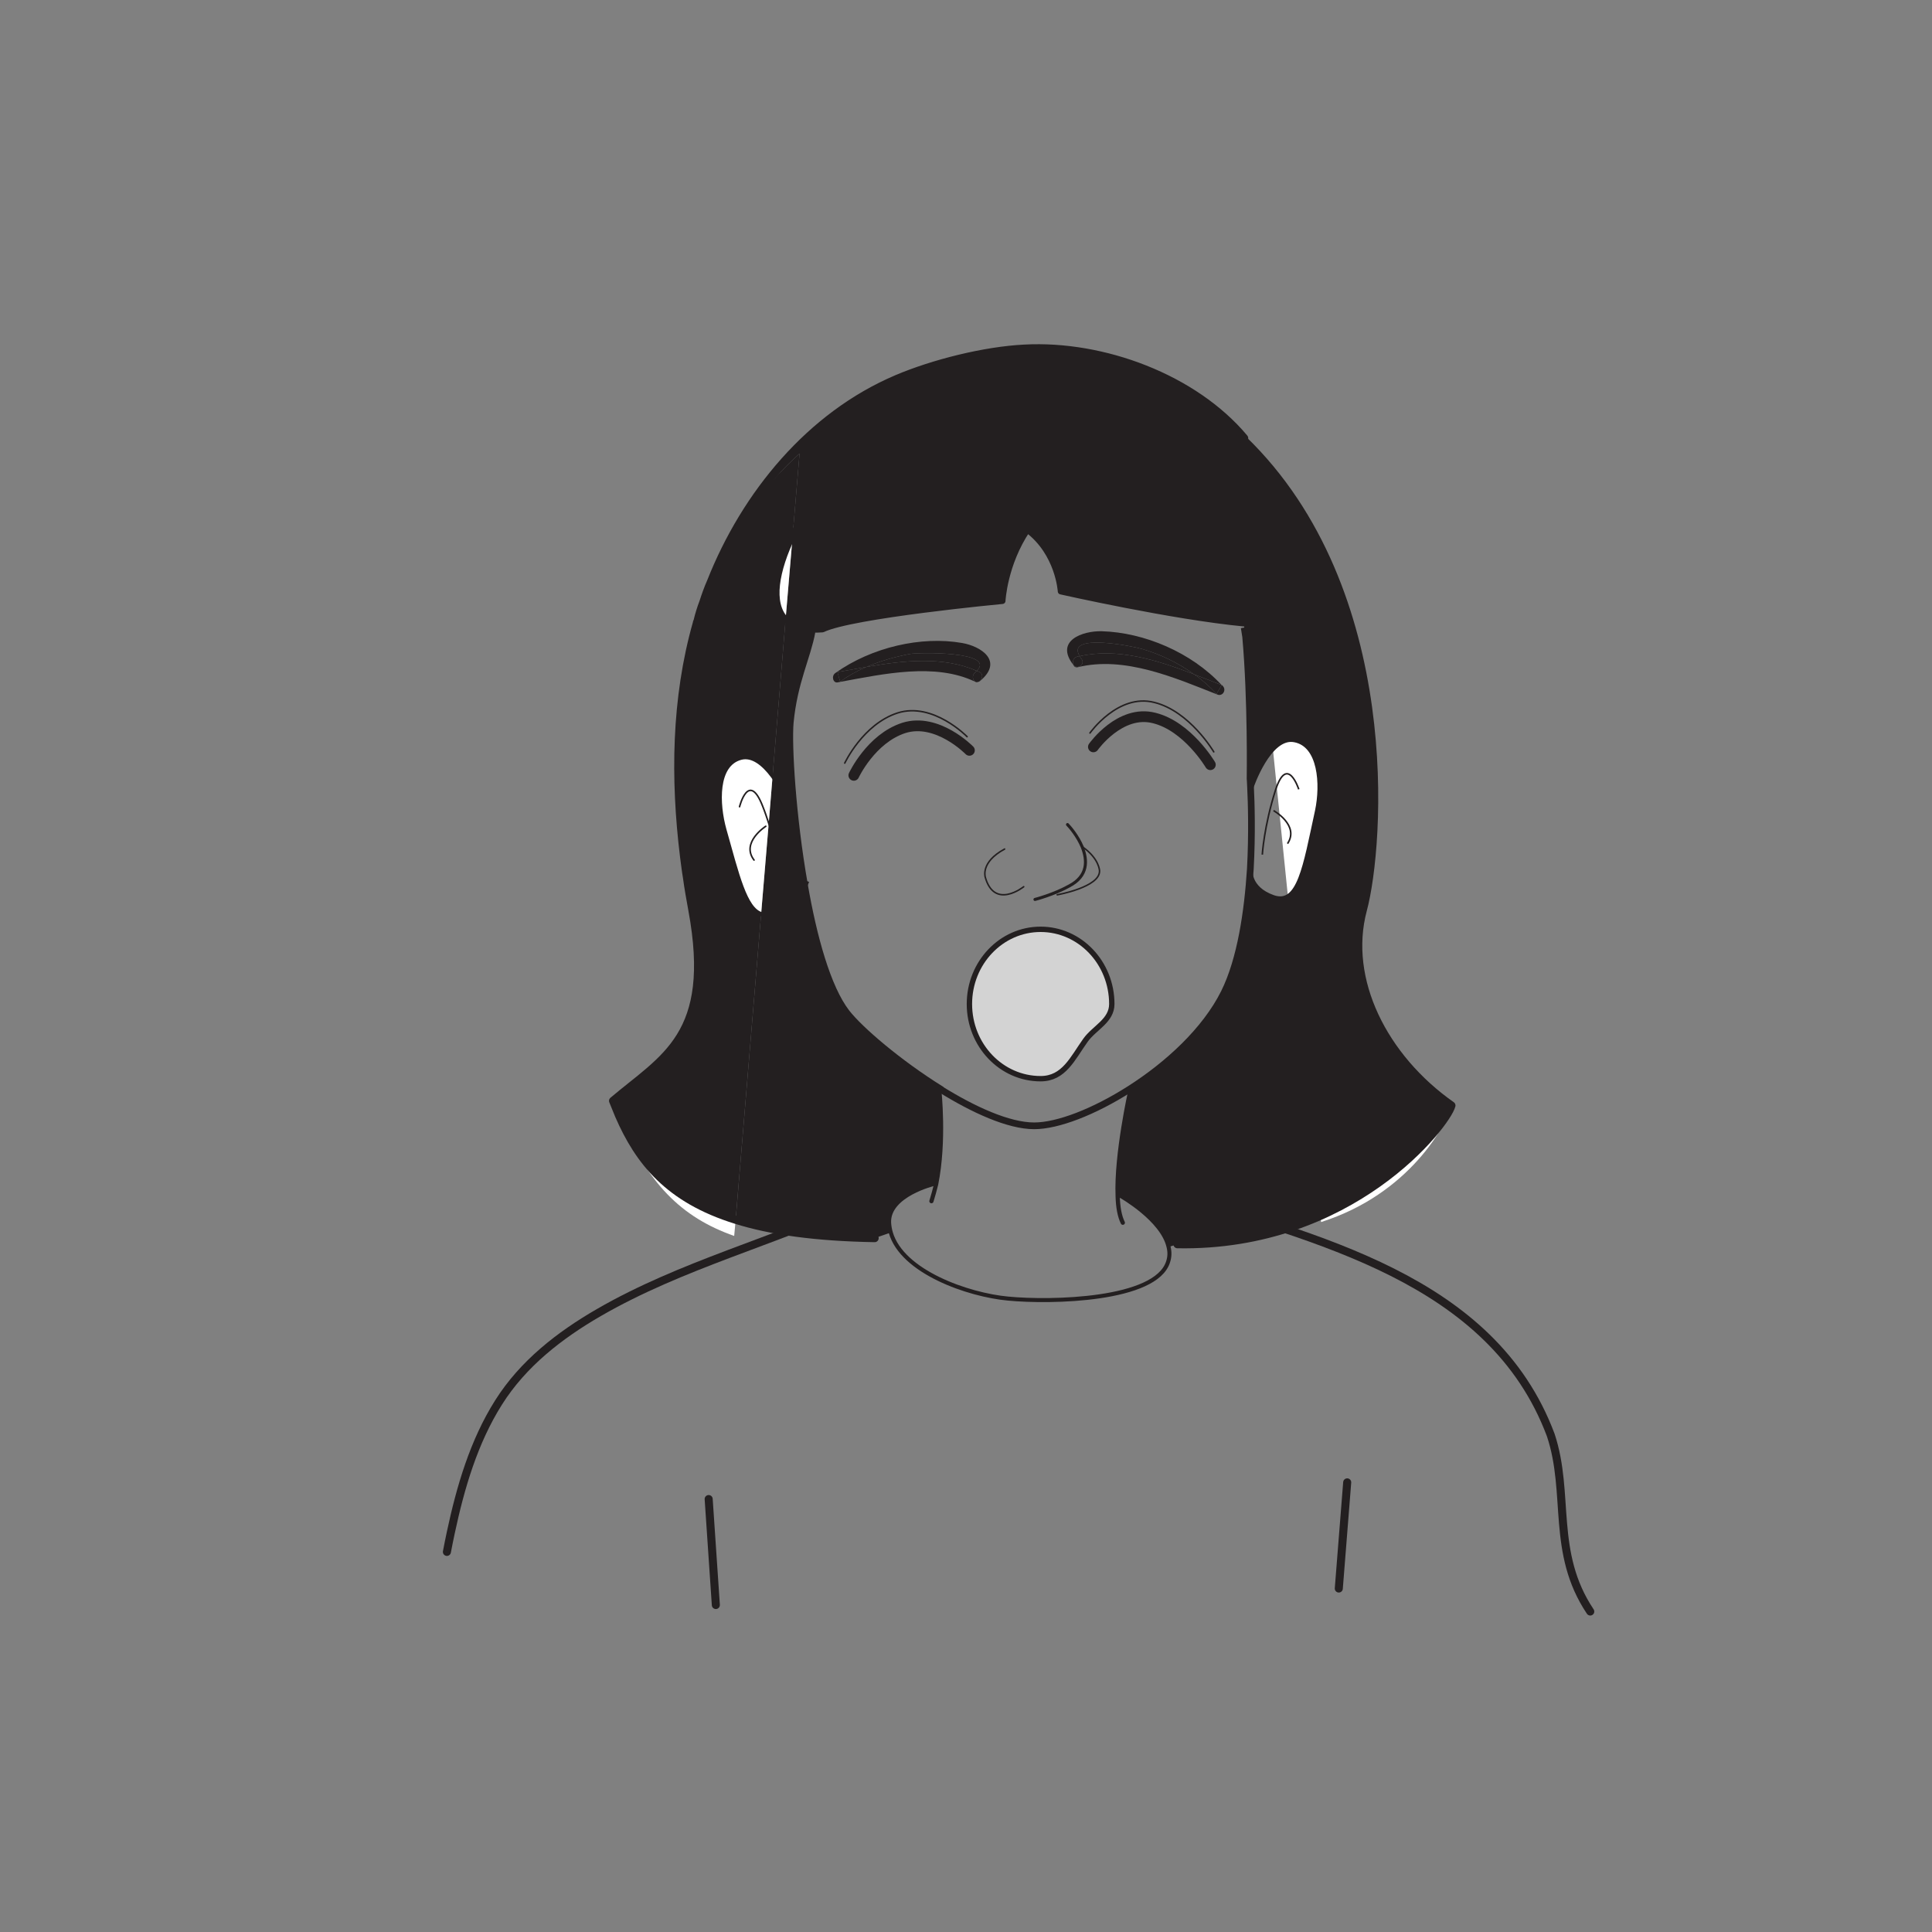 <?xml version="1.0" encoding="UTF-8"?>
<svg xmlns="http://www.w3.org/2000/svg" xmlns:xlink="http://www.w3.org/1999/xlink" width="360pt" height="360pt" viewBox="0 0 360 360" version="1.1">
<rect x="0" y="0" width="360" height="360" fill="#808080" stroke="none"/>
<defs>
<clipPath id="clip1">
  <path d="M 132 64.891 L 270.461 64.891 L 270.461 232.352 L 132 232.352 Z M 132 64.891 "/>
</clipPath>
<clipPath id="clip2">
  <path d="M 114.23 84 L 149 84 L 149 228 L 114.23 228 Z M 114.23 84 "/>
</clipPath>
</defs>
<g id="surface1">
<path style="fill:none;stroke-width:1.5;stroke-linecap:round;stroke-linejoin:round;stroke:rgb(13.73%,12.16%,12.549%);stroke-opacity:1;stroke-miterlimit:4;" d="M -0 0.001 C -16.04 -7.452 -33.442 -11.823 -48.821 -20.718 C -56.145 -24.948 -62.942 -30.233 -67.504 -37.464 C -72.141 -44.808 -74.614 -53.312 -76.415 -61.737 C -76.668 -62.929 -76.911 -64.12 -77.137 -65.315 " transform="matrix(1,0,0,-1,160.411,223.856)"/>
<path style="fill:none;stroke-width:1.5;stroke-linecap:round;stroke-linejoin:round;stroke:rgb(13.73%,12.16%,12.549%);stroke-opacity:1;stroke-miterlimit:4;" d="M -0.001 0 C 27.776 -8.769 60.644 -16.07 71.601 -45.297 C 75.249 -56.246 71.601 -67.195 78.964 -78.187 " transform="matrix(1,0,0,-1,217.356,222.094)"/>
<path style="fill:none;stroke-width:1.5;stroke-linecap:round;stroke-linejoin:round;stroke:rgb(13.73%,12.16%,12.549%);stroke-opacity:1;stroke-miterlimit:4;" d="M 0.001 -0.001 C -0.53 -6.595 -1.05 -13.196 -1.565 -19.778 " transform="matrix(1,0,0,-1,251.03,276.218)"/>
<path style="fill:none;stroke-width:1.5;stroke-linecap:round;stroke-linejoin:round;stroke:rgb(13.73%,12.16%,12.549%);stroke-opacity:1;stroke-miterlimit:4;" d="M 0.001 -0.002 C 0.438 -6.584 0.884 -13.17 1.337 -19.744 " transform="matrix(1,0,0,-1,132.05,279.326)"/>
<path style=" stroke:none;fill-rule:nonzero;fill:rgb(100%,100%,100%);fill-opacity:1;" d="M 246.164 227.711 C 262.637 222.492 269.594 209.477 270.457 206.004 C 257.77 197.105 250.5 182.57 253.973 169.559 C 257.133 157.676 260.82 109.703 231.281 81.57 "/>
<path style=" stroke:none;fill-rule:nonzero;fill:rgb(13.73%,12.16%,12.549%);fill-opacity:1;" d="M 227.641 127.656 C 227.32 128.199 227.008 128.746 226.684 129.297 C 225.453 127.973 224.086 126.742 222.578 125.691 C 224.312 126.332 225.996 127.012 227.641 127.656 "/>
<path style=" stroke:none;fill-rule:nonzero;fill:rgb(13.73%,12.16%,12.549%);fill-opacity:1;" d="M 222.488 125.645 C 215.652 123 208.262 120.676 201.191 122.27 C 198.504 117.895 211.09 120.402 212.727 120.902 C 216.062 121.859 219.48 123.457 222.488 125.645 "/>
<path style=" stroke:none;fill-rule:nonzero;fill:rgb(13.73%,12.16%,12.549%);fill-opacity:1;" d="M 201.512 122.773 C 202.289 123.73 200.781 124.871 200.012 123.91 C 199.777 123.41 199.961 122.543 200.691 122.363 C 200.875 122.316 201.012 122.27 201.195 122.27 C 201.238 122.406 201.379 122.594 201.512 122.773 "/>
<path style=" stroke:none;fill-rule:nonzero;fill:rgb(13.73%,12.16%,12.549%);fill-opacity:1;" d="M 222.488 125.645 C 219.48 123.457 216.062 121.859 212.727 120.902 C 211.09 120.402 198.504 117.895 201.191 122.27 C 201.012 122.27 200.875 122.316 200.691 122.359 C 199.961 122.543 199.781 123.41 200.012 123.91 C 196.449 119.355 201.789 117.527 205.297 117.621 C 213.188 117.848 221.984 121.543 227.641 127.652 C 226.004 127.016 224.312 126.332 222.582 125.691 C 222.535 125.645 222.535 125.645 222.488 125.645 "/>
<path style=" stroke:none;fill-rule:nonzero;fill:rgb(13.73%,12.16%,12.549%);fill-opacity:1;" d="M 201.195 122.27 C 208.262 120.676 215.652 123 222.488 125.645 C 222.535 125.645 222.535 125.645 222.574 125.691 C 224.086 126.738 225.453 127.973 226.684 129.297 C 227.008 128.746 227.316 128.199 227.641 127.652 C 227.734 127.652 227.781 127.742 227.824 127.789 C 228.598 128.566 227.824 129.797 226.871 129.43 C 218.887 126.285 209.543 122.184 200.828 124.324 C 200.422 124.414 200.141 124.234 200.012 123.91 C 200.785 124.871 202.289 123.73 201.512 122.773 C 201.379 122.594 201.238 122.406 201.195 122.27 "/>
<path style=" stroke:none;fill-rule:nonzero;fill:rgb(13.73%,12.16%,12.549%);fill-opacity:1;" d="M 182.547 125.234 C 183.316 125.602 183.043 126.695 182.406 127.012 C 182.316 127.059 182.18 127.105 181.996 127.105 C 181.902 127.148 181.859 127.105 181.77 127.059 C 181.723 127.059 181.723 127.012 181.672 127.012 C 181.223 126.648 181.086 125.828 181.672 125.328 C 181.812 125.234 181.902 125.098 181.996 125.004 C 182.18 125.051 182.359 125.145 182.547 125.234 "/>
<path style=" stroke:none;fill-rule:nonzero;fill:rgb(13.73%,12.16%,12.549%);fill-opacity:1;" d="M 169.547 121.859 C 171.234 121.543 185.688 121.363 181.996 125.008 C 175.797 122.27 168.402 123.047 161.43 124.277 C 164.074 123.141 166.855 122.363 169.547 121.859 "/>
<path style=" stroke:none;fill-rule:nonzero;fill:rgb(13.73%,12.16%,12.549%);fill-opacity:1;" d="M 181.996 127.105 C 182.18 127.105 182.312 127.062 182.406 127.016 C 182.27 127.105 182.129 127.152 181.996 127.105 "/>
<path style=" stroke:none;fill-rule:nonzero;fill:rgb(13.73%,12.16%,12.549%);fill-opacity:1;" d="M 210.906 75.621 C 227.82 83.742 238.949 112.832 234.301 116.391 C 233.523 116.348 232.75 116.254 231.883 116.164 C 218.426 114.883 197.676 110.188 197.676 110.188 C 197.676 110.188 197.27 103.074 191.43 98.695 C 187.102 105.125 186.781 111.965 186.781 111.965 C 186.781 111.965 158.691 114.613 153.262 117.254 C 152.582 117.301 151.949 117.348 151.348 117.254 C 149.07 117.211 147.43 116.527 146.383 115.43 L 147.707 99.793 C 151.902 91.172 159.836 81.82 167.266 78.359 C 182.27 71.293 191.43 80.094 191.43 80.094 C 193.582 77.676 199.828 70.289 210.906 75.621 "/>
<path style=" stroke:none;fill-rule:nonzero;fill:rgb(13.73%,12.16%,12.549%);fill-opacity:1;" d="M 181.672 127.016 C 174.242 123.461 164.715 125.559 156.555 127.059 L 156.555 127.016 C 158.055 125.918 159.695 125.008 161.43 124.277 C 168.402 123.047 175.793 122.27 181.996 125.008 C 181.902 125.098 181.812 125.234 181.672 125.328 C 181.086 125.828 181.223 126.648 181.672 127.016 "/>
<path style=" stroke:none;fill-rule:nonzero;fill:rgb(13.73%,12.16%,12.549%);fill-opacity:1;" d="M 161.434 124.277 C 159.695 125.008 158.055 125.918 156.555 127.016 C 156.367 126.422 156.23 125.828 156.047 125.234 C 157.781 124.918 159.605 124.598 161.434 124.277 "/>
<path style=" stroke:none;fill-rule:nonzero;fill:rgb(13.73%,12.16%,12.549%);fill-opacity:1;" d="M 181.996 125.008 C 185.688 121.359 171.234 121.543 169.547 121.859 C 166.855 122.363 164.078 123.137 161.434 124.281 C 159.605 124.598 157.781 124.918 156.051 125.234 C 156.23 125.828 156.367 126.422 156.555 127.012 L 156.555 127.059 C 156.418 127.105 156.23 127.105 156.098 127.152 C 155.227 127.336 154.863 125.969 155.641 125.418 C 162.434 120.582 171.688 118.484 179.254 119.809 C 182.77 120.402 187.102 123.184 182.59 126.922 C 182.547 126.969 182.453 127.012 182.406 127.012 C 183.039 126.695 183.316 125.602 182.547 125.234 C 182.359 125.145 182.18 125.051 181.996 125.008 "/>
<path style=" stroke:none;fill-rule:nonzero;fill:rgb(13.73%,12.16%,12.549%);fill-opacity:1;" d="M 174.105 220.586 C 174.105 220.586 165.445 222.637 165.672 227.836 C 165.715 228.477 165.809 229.066 165.984 229.664 L 162.977 230.711 C 151.988 230.527 143.598 229.344 137.082 227.293 L 141.82 170.336 C 142.508 170.609 143.238 170.562 144.102 170.199 C 147.562 168.738 149.254 166.094 149.887 164.863 C 151.582 174.621 154.18 184.062 157.734 188.664 C 160.246 191.902 167.449 198.059 175.199 202.895 L 175.199 202.938 L 175.02 203.168 C 175.02 203.168 176.07 212.609 174.426 220.68 Z M 174.105 220.586 "/>
<path style=" stroke:none;fill-rule:nonzero;fill:rgb(100%,100%,100%);fill-opacity:1;" d="M 147.703 99.789 L 146.379 115.43 C 143.461 112.422 144.555 106.312 147.703 99.789 "/>
<g clip-path="url(#clip1)" clip-rule="nonzero">
<path style=" stroke:none;fill-rule:nonzero;fill:rgb(13.73%,12.16%,12.549%);fill-opacity:1;" d="M 237.266 167.188 C 242.098 168.828 243.148 161.582 245.426 151.094 C 246.473 146.121 246.02 138.824 241.23 137.914 C 236.441 136.957 233.16 146.762 233.16 146.762 L 233.023 146.762 C 232.98 145.664 232.934 145.074 232.934 145.074 C 232.934 145.074 233.16 130.434 232.109 118.625 C 232.023 118.078 231.926 117.484 231.836 116.938 L 231.883 116.164 C 232.75 116.254 233.523 116.348 234.301 116.391 C 238.949 112.832 227.824 83.738 210.906 75.625 C 199.828 70.289 193.578 77.676 191.434 80.09 C 191.434 80.09 182.27 71.293 167.266 78.359 C 159.84 81.824 151.902 91.172 147.699 99.793 L 148.984 84.512 C 141.223 91.492 135.988 99.699 132.477 108.41 C 138.941 92.043 151.035 77.445 167.129 70.605 C 173.879 67.734 183.453 65.32 190.934 64.953 C 205.48 64.18 222.445 70.426 231.836 81.641 L 231.613 81.871 C 260.789 110.051 257.145 157.703 253.949 169.559 C 250.488 182.555 257.785 197.102 270.457 205.992 C 269.594 209.461 251.902 232.445 219.391 231.848 L 217.746 232.352 C 216.605 227.242 208.855 222.867 208.855 222.867 L 208.262 222.867 C 207.945 215.113 210.633 203.168 210.633 203.168 L 210.496 202.938 C 217.652 198.379 224.586 191.996 228.098 184.973 C 231.203 178.723 232.473 169.789 232.98 161.941 L 233.023 161.941 C 233.023 161.941 232.473 165.5 237.266 167.188 "/>
</g>
<path style=" stroke:none;fill-rule:nonzero;fill:rgb(13.73%,12.16%,12.549%);fill-opacity:1;" d="M 147.25 134.629 C 146.883 138.871 147.66 152.137 149.895 164.816 L 149.895 164.863 C 149.258 166.094 147.562 168.738 144.102 170.195 C 143.238 170.562 142.508 170.609 141.82 170.336 L 143.238 153.418 L 143.965 144.57 L 146.383 115.43 C 147.43 116.527 149.07 117.211 151.348 117.254 L 151.305 117.715 C 150.441 122.457 147.98 127.012 147.25 134.629 "/>
<path style=" stroke:none;fill-rule:nonzero;fill:rgb(100%,100%,100%);fill-opacity:1;" d="M 143.965 144.57 L 143.238 153.418 L 141.82 170.336 C 138.812 169.379 137.352 163.039 134.98 154.648 C 133.613 149.77 133.34 142.426 138.039 141.199 C 140.27 140.605 142.367 142.426 143.965 144.57 "/>
<path style=" stroke:none;fill-rule:nonzero;fill:rgb(100%,100%,100%);fill-opacity:1;" d="M 137.082 227.289 L 136.805 230.301 C 126.953 226.832 120.621 220.543 115.328 207.816 C 119.066 216.434 124.633 223.41 137.082 227.289 "/>
<g clip-path="url(#clip2)" clip-rule="nonzero">
<path style=" stroke:none;fill-rule:nonzero;fill:rgb(13.73%,12.16%,12.549%);fill-opacity:1;" d="M 148.984 84.516 L 147.703 99.789 C 144.555 106.312 143.465 112.422 146.383 115.43 L 143.965 144.566 C 142.367 142.426 140.27 140.602 138.039 141.195 C 133.344 142.426 133.613 149.77 134.98 154.648 C 137.355 163.035 138.812 169.375 141.82 170.332 L 137.078 227.289 C 124.633 223.41 119.066 216.438 115.328 207.816 C 114.965 206.949 114.598 206.039 114.23 205.125 C 123.676 197.102 133.344 192.996 129.008 169.559 C 128.645 167.645 128.32 165.594 128.004 163.492 C 127.773 162.172 127.641 160.895 127.457 159.574 C 125.859 146.531 125.684 130.934 129.828 116.16 C 129.828 116.023 129.875 115.887 129.965 115.75 C 130.285 114.562 130.695 113.332 131.062 112.191 C 131.52 110.871 131.973 109.641 132.473 108.41 C 135.988 99.699 141.23 91.492 148.984 84.516 "/>
</g>
<path style="fill:none;stroke-width:1.5;stroke-linecap:round;stroke-linejoin:round;stroke:rgb(13.73%,12.16%,12.549%);stroke-opacity:1;stroke-miterlimit:4;" d="M 0 -0 C -9.391 11.215 -26.355 17.465 -40.902 16.687 C -48.383 16.324 -57.957 13.906 -64.707 11.035 C -80.801 4.195 -92.887 -10.398 -99.363 -26.77 C -99.906 -28 -100.363 -29.273 -100.773 -30.555 C -101.004 -31.145 -101.184 -31.691 -101.371 -32.285 C -101.551 -32.879 -101.738 -33.516 -101.871 -34.109 C -101.961 -34.246 -102.008 -34.383 -102.008 -34.52 C -105.977 -48.52 -106.152 -63.477 -104.379 -77.934 C -104.195 -79.254 -104.062 -80.531 -103.832 -81.855 C -103.559 -83.906 -103.191 -85.91 -102.828 -87.918 C -98.492 -111.355 -108.16 -115.461 -117.605 -123.484 C -117.238 -124.398 -116.871 -125.309 -116.508 -126.176 C -112.769 -134.797 -107.203 -141.77 -94.758 -145.648 C -88.234 -147.703 -79.848 -148.883 -68.855 -149.07 " transform="matrix(1,0,0,-1,231.836,81.641)"/>
<path style="fill:none;stroke-width:1.5;stroke-linecap:round;stroke-linejoin:round;stroke:rgb(13.73%,12.16%,12.549%);stroke-opacity:1;stroke-miterlimit:4;" d="M 0 0.002 C 32.512 -0.592 50.203 22.393 51.066 25.857 C 38.395 34.748 31.098 49.299 34.559 62.291 C 37.754 74.146 41.398 121.799 12.223 149.982 C 12.125 150.072 11.988 150.209 11.898 150.303 " transform="matrix(1,0,0,-1,219.391,231.85)"/>
<path style="fill:none;stroke-width:1.25;stroke-linecap:butt;stroke-linejoin:miter;stroke:rgb(13.73%,12.16%,12.549%);stroke-opacity:1;stroke-miterlimit:4;" d="M -0 -0 C -2.235 12.676 -3.012 25.945 -2.645 30.187 C -1.915 37.805 0.546 42.359 1.41 47.102 " transform="matrix(1,0,0,-1,149.895,164.816)"/>
<path style="fill:none;stroke-width:1.25;stroke-linecap:butt;stroke-linejoin:miter;stroke:rgb(13.73%,12.16%,12.549%);stroke-opacity:1;stroke-miterlimit:4;" d="M 0 -0.001 C 0.102 -0.547 0.188 -1.137 0.27 -1.688 C 1.324 -13.501 1.098 -28.137 1.098 -28.137 C 1.098 -28.137 1.145 -28.727 1.188 -29.825 C 1.324 -32.559 1.504 -38.395 1.145 -45.004 C 0.637 -52.852 -0.633 -61.79 -3.738 -68.036 C -7.25 -75.059 -14.184 -81.442 -21.34 -86.001 C -27.992 -90.243 -34.746 -92.844 -39.125 -92.844 C -43.914 -92.844 -50.48 -89.833 -56.637 -86.001 L -56.637 -85.958 C -64.387 -81.122 -71.59 -74.965 -74.102 -71.727 C -77.652 -67.126 -80.254 -57.684 -81.941 -47.926 " transform="matrix(1,0,0,-1,231.836,116.937)"/>
<path style="fill:none;stroke-width:0.79;stroke-linecap:round;stroke-linejoin:round;stroke:rgb(13.73%,12.16%,12.549%);stroke-opacity:1;stroke-miterlimit:4;" d="M 0 0.001 C 0 0.001 -2.687 -11.948 -2.371 -19.698 C -2.324 -21.749 -2.008 -23.483 -1.414 -24.671 " transform="matrix(1,0,0,-1,210.633,203.165)"/>
<path style="fill:none;stroke-width:0.79;stroke-linecap:round;stroke-linejoin:round;stroke:rgb(13.73%,12.16%,12.549%);stroke-opacity:1;stroke-miterlimit:4;" d="M 0.001 0.001 C 0.001 0.001 1.047 -9.44 -0.589 -17.511 C -0.871 -18.608 -1.14 -19.655 -1.46 -20.655 " transform="matrix(1,0,0,-1,175.019,203.165)"/>
<path style="fill:none;stroke-width:1.25;stroke-linecap:butt;stroke-linejoin:miter;stroke:rgb(13.73%,12.16%,12.549%);stroke-opacity:1;stroke-miterlimit:4;" d="M -0 -0 L -0 0.046 C 0.179 0.46 0.269 0.734 0.269 0.734 " transform="matrix(1,0,0,-1,149.895,164.863)"/>
<path style="fill:none;stroke-width:0.79;stroke-linecap:round;stroke-linejoin:round;stroke:rgb(13.73%,12.16%,12.549%);stroke-opacity:1;stroke-miterlimit:4;" d="M 0 -0.001 C 0 -0.001 -1.191 2.69 -2.964 5.019 C -4.562 7.155 -6.66 8.983 -8.89 8.39 C -13.585 7.155 -13.316 -0.185 -11.949 -5.063 C -9.578 -13.45 -8.117 -19.79 -5.109 -20.751 C -4.421 -21.02 -3.691 -20.977 -2.828 -20.61 C 0.633 -19.153 2.325 -16.509 2.958 -15.278 " transform="matrix(1,0,0,-1,146.929,149.585)"/>
<path style="fill:none;stroke-width:0.296;stroke-linecap:round;stroke-linejoin:round;stroke:rgb(13.73%,12.16%,12.549%);stroke-opacity:1;stroke-miterlimit:4;" d="M -0.002 -0.002 C -0.002 -0.002 1.689 6.748 4.287 0.135 C 4.744 -1.006 5.107 -2.096 5.432 -3.103 C 7.068 -8.115 7.525 -11.717 7.525 -11.717 " transform="matrix(1,0,0,-1,137.807,150.315)"/>
<path style="fill:none;stroke-width:0.296;stroke-linecap:round;stroke-linejoin:round;stroke:rgb(13.73%,12.16%,12.549%);stroke-opacity:1;stroke-miterlimit:4;" d="M -0.001 -0.001 C -0.001 -0.001 -4.696 -3.013 -2.184 -6.294 " transform="matrix(1,0,0,-1,142.688,153.964)"/>
<path style="fill:none;stroke-width:0.79;stroke-linecap:butt;stroke-linejoin:miter;stroke:rgb(13.73%,12.16%,12.549%);stroke-opacity:1;stroke-miterlimit:4;" d="M -0 -0.001 C -0 -0.001 3.281 9.804 8.066 8.847 C 12.855 7.933 13.312 0.636 12.266 -4.333 C 9.988 -14.817 8.937 -22.067 4.105 -20.427 C -0.688 -18.743 -0.141 -15.181 -0.141 -15.181 " transform="matrix(1,0,0,-1,233.16,146.761)"/>
<path style="fill:none;stroke-width:0.296;stroke-linecap:butt;stroke-linejoin:miter;stroke:rgb(13.73%,12.16%,12.549%);stroke-opacity:1;stroke-miterlimit:4;" d="M -0.001 -0.001 C -0.001 -0.001 -2.146 6.609 -4.333 -0.137 C -6.481 -6.887 -6.798 -12.172 -6.798 -12.172 " transform="matrix(1,0,0,-1,242.009,147.078)"/>
<path style="fill:none;stroke-width:0.296;stroke-linecap:butt;stroke-linejoin:miter;stroke:rgb(13.73%,12.16%,12.549%);stroke-opacity:1;stroke-miterlimit:4;" d="M 0.001 0.001 C 0.001 0.001 4.884 -2.737 2.603 -6.159 " transform="matrix(1,0,0,-1,237.308,151.044)"/>
<path style="fill:none;stroke-width:0.284;stroke-linecap:round;stroke-linejoin:round;stroke:rgb(13.73%,12.16%,12.549%);stroke-opacity:1;stroke-miterlimit:4;" d="M -0.001 -0.001 C -0.001 -0.001 -6.337 6.519 -12.951 4.421 C -19.423 2.324 -22.798 -4.926 -22.798 -4.926 " transform="matrix(1,0,0,-1,180.205,137.269)"/>
<path style="fill:none;stroke-width:0.284;stroke-linecap:round;stroke-linejoin:round;stroke:rgb(13.73%,12.16%,12.549%);stroke-opacity:1;stroke-miterlimit:4;" d="M -0.001 -0.001 C -0.001 -0.001 5.241 7.433 11.991 5.698 C 18.605 4.058 23.069 -3.513 23.069 -3.513 " transform="matrix(1,0,0,-1,203.099,136.585)"/>
<path style="fill:none;stroke-width:0.75;stroke-linecap:round;stroke-linejoin:round;stroke:rgb(13.73%,12.16%,12.549%);stroke-opacity:1;stroke-miterlimit:4;" d="M -0 0.002 C -0 0.002 7.75 -4.377 8.891 -9.486 C 9.117 -10.397 9.117 -11.311 8.797 -12.268 C 6.519 -19.475 -12.992 -19.885 -21.023 -19.107 C -28.457 -18.424 -40.766 -14.139 -42.871 -6.799 C -43.047 -6.201 -43.141 -5.611 -43.184 -4.971 C -43.414 0.228 -34.75 2.279 -34.75 2.279 " transform="matrix(1,0,0,-1,208.856,222.865)"/>
<path style="fill:none;stroke-width:0.567;stroke-linecap:round;stroke-linejoin:round;stroke:rgb(13.73%,12.16%,12.549%);stroke-opacity:1;stroke-miterlimit:4;" d="M -0 -0.001 C 0.496 -0.501 1.914 -2.188 2.734 -4.153 C 3.738 -6.657 3.875 -9.579 0.316 -11.446 C -2.641 -13.086 -6.063 -13.954 -6.063 -13.954 " transform="matrix(1,0,0,-1,198.914,153.644)"/>
<path style="fill:none;stroke-width:0.284;stroke-linecap:round;stroke-linejoin:round;stroke:rgb(13.73%,12.16%,12.549%);stroke-opacity:1;stroke-miterlimit:4;" d="M -0.002 0.001 C -0.002 0.001 7.979 1.412 7.885 4.466 C 7.885 4.466 7.846 6.748 4.697 8.939 " transform="matrix(1,0,0,-1,196.998,166.732)"/>
<path style="fill:none;stroke-width:0.284;stroke-linecap:round;stroke-linejoin:round;stroke:rgb(13.73%,12.16%,12.549%);stroke-opacity:1;stroke-miterlimit:4;" d="M 0.001 0.001 C 0.001 0.001 -5.519 -4.425 -7.206 1.919 C -7.116 1.825 -8.116 4.559 -3.558 7.02 " transform="matrix(1,0,0,-1,190.753,165.227)"/>
<path style="fill:none;stroke-width:1.15;stroke-linecap:round;stroke-linejoin:round;stroke:rgb(13.73%,12.16%,12.549%);stroke-opacity:1;stroke-miterlimit:4;" d="M 0.001 0 C 4.193 8.617 12.134 17.969 19.564 21.43 C 34.568 28.5 43.732 19.695 43.732 19.695 C 45.876 22.113 52.126 29.5 63.205 24.164 C 80.123 16.051 91.248 -13.043 86.599 -16.602 C 85.822 -16.555 85.048 -16.461 84.181 -16.375 C 70.724 -15.094 49.974 -10.398 49.974 -10.398 C 49.974 -10.398 49.568 -3.285 43.732 1.094 C 39.404 -5.336 39.083 -12.176 39.083 -12.176 C 39.083 -12.176 10.994 -14.82 5.564 -17.465 C 4.876 -17.512 4.248 -17.559 3.646 -17.465 C 1.369 -17.418 -0.272 -16.734 -1.323 -15.641 C -4.241 -12.633 -3.147 -6.523 0.001 0 Z M 0.001 0 " transform="matrix(1,0,0,-1,147.702,99.789)"/>
<path style="fill:none;stroke-width:2;stroke-linecap:round;stroke-linejoin:round;stroke:rgb(13.73%,12.16%,12.549%);stroke-opacity:1;stroke-miterlimit:4;" d="M 0.001 0.001 C 0.001 0.001 -5.987 6.158 -12.233 4.177 C -18.351 2.193 -21.538 -4.655 -21.538 -4.655 " transform="matrix(1,0,0,-1,180.636,139.818)"/>
<path style="fill:none;stroke-width:2;stroke-linecap:round;stroke-linejoin:round;stroke:rgb(13.73%,12.16%,12.549%);stroke-opacity:1;stroke-miterlimit:4;" d="M 0.001 0 C 0.001 0 4.95 7.02 11.329 5.383 C 17.571 3.832 21.794 -3.32 21.794 -3.32 " transform="matrix(1,0,0,-1,203.737,139.172)"/>
<path style=" stroke:none;fill-rule:nonzero;fill:rgb(82.745%,82.431%,82.509%);fill-opacity:1;" d="M 207.168 187.082 C 207.168 190.207 203.918 191.512 202.266 193.832 C 199.844 197.227 198.25 201 193.902 201 C 186.574 201 180.637 194.77 180.637 187.082 C 180.637 179.398 186.574 173.164 193.902 173.164 C 201.227 173.164 207.168 179.398 207.168 187.082 "/>
<path style="fill:none;stroke-width:1;stroke-linecap:butt;stroke-linejoin:miter;stroke:rgb(13.73%,12.16%,12.549%);stroke-opacity:1;stroke-miterlimit:4;" d="M 0.001 0.001 C 0.001 -3.124 -3.249 -4.429 -4.901 -6.749 C -7.323 -10.144 -8.917 -13.917 -13.265 -13.917 C -20.593 -13.917 -26.53 -7.687 -26.53 0.001 C -26.53 7.685 -20.593 13.919 -13.265 13.919 C -5.94 13.919 0.001 7.685 0.001 0.001 Z M 0.001 0.001 " transform="matrix(1,0,0,-1,207.167,187.083)"/>
</g>
</svg>
